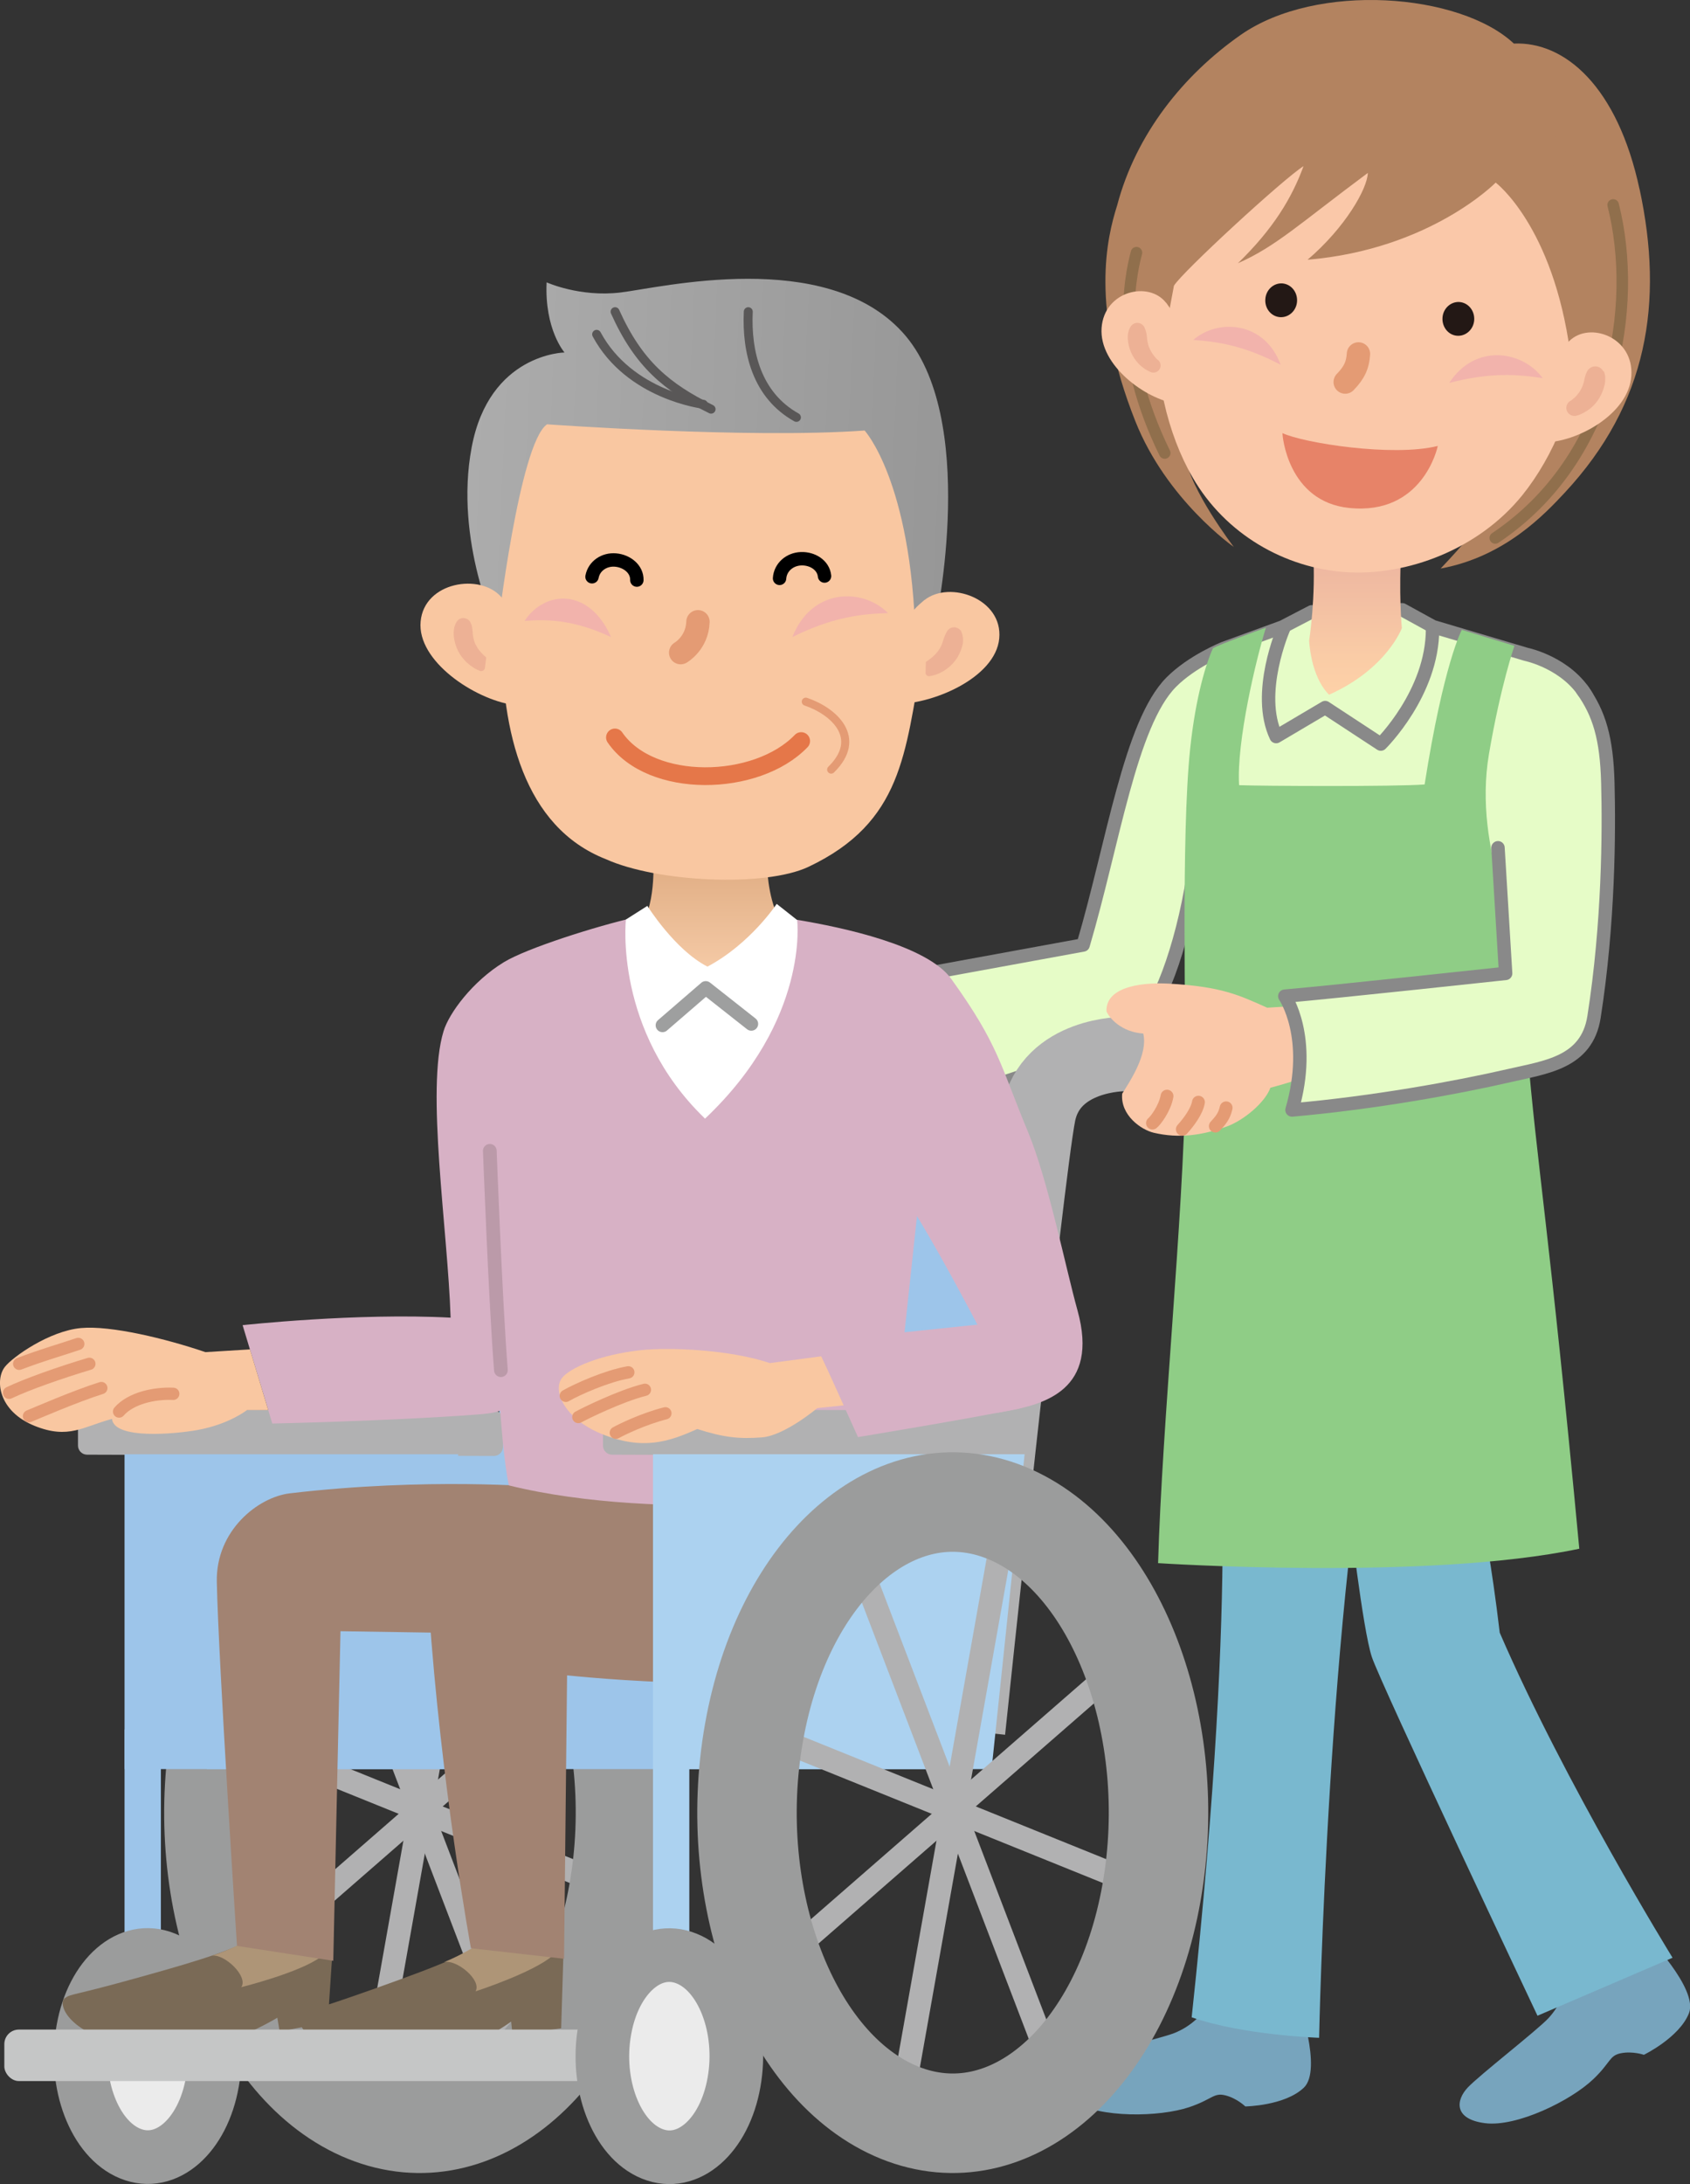 <?xml version="1.0" encoding="UTF-8"?><svg id="_レイヤー_2" xmlns="http://www.w3.org/2000/svg" xmlns:xlink="http://www.w3.org/1999/xlink" viewBox="0 0 117.24 151.43"><rect x="0" y="0" width="117.24" height="151.43" fill="#333333" stroke="none"/><defs><style>.cls-1{fill:#b1b1b2;}.cls-2{fill:#b38360;}.cls-3{fill:url(#linear-gradient-3);}.cls-4{fill:url(#linear-gradient-2);}.cls-5{fill:#f2b3ac;}.cls-6{fill:#e6fcc7;}.cls-6,.cls-7,.cls-8,.cls-9,.cls-10,.cls-11,.cls-12,.cls-13,.cls-14,.cls-15,.cls-16,.cls-17,.cls-18{stroke-linecap:round;stroke-linejoin:round;}.cls-6,.cls-16{stroke:#898989;stroke-width:.93px;}.cls-7{stroke:#906f4c;stroke-width:.8px;}.cls-7,.cls-8,.cls-9,.cls-10,.cls-11,.cls-12,.cls-13,.cls-19,.cls-14,.cls-20,.cls-21,.cls-15,.cls-22,.cls-16,.cls-17,.cls-18{fill:none;}.cls-8{stroke-width:1.62px;}.cls-8,.cls-9,.cls-10,.cls-11,.cls-12{stroke:#e49b74;}.cls-9{stroke-width:1.62px;}.cls-10{stroke-width:.85px;}.cls-11{stroke-width:.89px;}.cls-23{fill:url(#linear-gradient);}.cls-24{fill:#ebebeb;stroke-width:3.72px;}.cls-24,.cls-19,.cls-20,.cls-21,.cls-22{stroke-miterlimit:10;}.cls-24,.cls-22{stroke:#9b9c9c;}.cls-25{fill:#e78368;}.cls-26{fill:#edb195;}.cls-12{stroke-width:.56px;}.cls-27{fill:#8fcd86;}.cls-13{stroke:#bb9aa9;}.cls-13,.cls-14{stroke-width:.95px;}.cls-19{stroke-width:1.62px;}.cls-19,.cls-20,.cls-21{stroke:#b1b1b2;}.cls-28{fill:#f9c7a1;}.cls-29{fill:#acd2f0;}.cls-30{fill:#a28372;}.cls-14{stroke:#9e9f9f;}.cls-31{fill:#231815;}.cls-32{fill:#ae9577;}.cls-33{fill:#fff;}.cls-34{fill:#77a4bd;}.cls-20{stroke-width:5.16px;}.cls-21{stroke-width:3.48px;}.cls-35{fill:#c5c6c6;}.cls-15{stroke:#000;stroke-width:.93px;}.cls-22{stroke-width:6.9px;}.cls-36{fill:#79b8cf;}.cls-37{fill:#9dc5ea;}.cls-38{fill:#fac8a9;}.cls-39{fill:#7a6a56;}.cls-17{stroke:#e57749;stroke-width:1.23px;}.cls-40{fill:#d7b1c5;}.cls-18{stroke:#595757;stroke-width:.62px;}</style><linearGradient id="linear-gradient" x1="-10457.51" y1="49.6" x2="-10457.51" y2="37.72" gradientTransform="translate(-10363.47) rotate(-180) scale(1 -1)" gradientUnits="userSpaceOnUse"><stop offset="0" stop-color="#ffd4a9"/><stop offset=".34" stop-color="#facca6"/><stop offset=".83" stop-color="#efb9a1"/><stop offset="1" stop-color="#ebb19f"/></linearGradient><linearGradient id="linear-gradient-2" x1="-10698.68" y1="60.76" x2="-10698.68" y2="67.02" gradientTransform="translate(-10648.85) rotate(-180) scale(1 -1)" gradientUnits="userSpaceOnUse"><stop offset="0" stop-color="#e3b188"/><stop offset="1" stop-color="#f4c9a5"/></linearGradient><linearGradient id="linear-gradient-3" x1="-123.14" y1="-191.59" x2="-89.76" y2="-191.59" gradientTransform="translate(147.04 227.95) rotate(2.55)" gradientUnits="userSpaceOnUse"><stop offset="0" stop-color="#acacac"/><stop offset="1" stop-color="#979797"/></linearGradient></defs><g id="_デザイン"><path class="cls-34" d="M108.79,136.11c.04,1.69-.56,2.95-1.38,3.83-.82.87-4.77,3.93-5.59,4.8-.82.87-.99,2.19,1.2,2.47,2.19.28,5.94-1.55,7.51-3.05,1.22-1.16,1.1-1.64,1.92-1.8.82-.16,1.59.11,1.59.11,0,0,2.47-1.2,3.13-2.89.66-1.7-2.98-5.4-2.98-5.4,0,0-.44-.77-.88-.11-.44.66-1.68.01-2.34,1-.66.98-2.19.04-2.17,1.05Z"/><path class="cls-34" d="M84.34,138.07c-.68,1.55-1.75,2.44-2.87,2.89-1.12.44-5.99,1.54-7.1,1.99-1.12.44-1.82,1.56.04,2.74,1.87,1.18,6.04,1.1,8.09.41,1.6-.54,1.69-1.02,2.5-.82.81.2,1.39.77,1.39.77,0,0,2.74-.04,4.06-1.3,1.32-1.26-.42-6.16-.42-6.16,0,0-.07-.88-.75-.47-.68.41-1.53-.7-2.54-.09-1.01.61-2.01-.89-2.41.03Z"/><path class="cls-36" d="M84.4,97.27s1.69,10.75-1.73,42.6c3.59,1.25,8.84,1.42,8.84,1.42,0,0,.62-30.6,4.2-47.22l-11.31,3.2Z"/><path class="cls-36" d="M93.59,104.68s.94,8.3,1.58,10.21c.64,1.92,11.49,24.87,11.49,24.87l9.37-4.02s-7.47-12.09-11.99-22.54c-.55-4.7-1.21-8.03-1.21-8.03l-9.24-.5Z"/><path class="cls-6" d="M110.09,48.31c-1.36-2.36-4.21-2.94-4.21-2.94l-6.47-1.92-2.13-1.17-6.28.14-2.02,1.05-4.06,1.48s-2.21.88-3.67,2.35c-2.85,2.88-4.04,11.22-6.11,18.22l-12.46,2.28.24,9.12s5.93-1.39,11.1-3.45c2.56-1.02,3.97-1.55,5.17-2.62,1.42-1.26,3.05-6.02,3.71-10.96.22,3.21,9.23,21.45,12.39,22.64"/><path class="cls-16" d="M89.04,43.6s-1.94,4.46-.51,7.47l3.4-2.01,3.86,2.53s3.6-3.54,3.59-7.99"/><path class="cls-27" d="M82.21,75.25c.07-4.52-.28-17.23.35-23.29.39-3.74,1.15-6.07,1.59-7.02.58-.31,2.91-1.14,3.67-1.42-.68,2.17-2.05,7.91-1.86,10.92,1.46.06,10.86.11,12.87-.05,1.32-8.41,2.58-10.72,2.58-10.72l3.65,1.11s-.96,2.76-1.77,7.52c-1.13,6.69,2.38,13.08,2.38,13.08,0,2.4,0,3.99.27,7.19.69,8.32,1.54,12.66,3.62,34.81-10.54,2.23-29.22,1-29.22,1,.28-9.71,1.74-23.83,1.89-33.13Z"/><path class="cls-23" d="M97.23,37.81c-.22,3.29.02,5.74.02,5.74,0,0-1.03,2.82-5.05,4.62-1.3-1.3-1.38-3.76-1.38-3.76,0,0,.48-3.04.27-6.22-.26-3.84,6.33-3.25,6.15-.38Z"/><path class="cls-20" d="M67.16,120.01s4.05-38.56,4.89-42.77c.84-4.21,5.96-4.16,5.96-4.16l5.52-.27"/><path class="cls-21" d="M36.66,94.72s.8-15.77,1.64-19.98c.84-4.21,5.96-3.28,5.96-3.28l5.52.11"/><rect class="cls-37" x="8.64" y="119.91" width="2.52" height="15.61"/><line class="cls-19" x1="32.84" y1="104.95" x2="25.53" y2="146.06"/><line class="cls-19" x1="41.4" y1="114.86" x2="16.97" y2="136.15"/><line class="cls-19" x1="42.81" y1="131.01" x2="15.56" y2="120"/><line class="cls-19" x1="36.24" y1="143.94" x2="22.13" y2="107.07"/><path class="cls-22" d="M42.9,131.25c-2.04,11.49-9.87,18.3-17.48,15.23-7.62-3.08-12.13-14.89-10.09-26.37,2.04-11.49,9.87-18.3,17.48-15.23,7.62,3.08,12.13,14.89,10.09,26.37Z"/><polygon class="cls-37" points="36.88 79.17 71.27 81.45 66.11 122.66 14.34 122.66 21.09 100.83 34.43 99.57 36.88 79.17"/><path class="cls-24" d="M14.73,144.37c-.66,3.74-3.21,5.96-5.69,4.95-2.48-1-3.95-4.84-3.28-8.58.66-3.74,3.21-5.96,5.69-4.95,2.48,1,3.95,4.84,3.28,8.58Z"/><path class="cls-1" d="M34.89,100.32c0,.35-.28.63-.63.63l-28.22-.09c-.35,0-.63-.29-.63-.63v-1.89c0-.35.28-.63.63-.63l28.22.09c.35,0,.63.29.63.63v1.89Z"/><rect class="cls-37" x="8.64" y="100.83" width="23.14" height="21.83"/><path class="cls-39" d="M18.26,132.22c-.3.64.48,1.3-.14,1.77-1.42,1.06-3.88,1.83-8.33,3.07-4.9,1.37-4.79,1.15-5.28,1.47-.49.32.02,2.08,3.25,3.03,3.97,1.16,6.54.35,8.73-.35,1.21-.39,2.75-1.31,2.75-1.31l.16.96,3.34-.66.29-4.36-.43-2.47-4.34-1.15Z"/><path class="cls-39" d="M34.64,131.94c-.21.54.25,1.56-.17,1.99-1.28,1.29-3.7,2.25-8.39,3.92-4.79,1.71-4.7,1.48-5.17,1.84-.47.36.17,2.08,3.46,2.79,4.04.88,6.51-.22,8.68-.95.94-.32,2.41-1.36,2.41-1.36l.1.96,3.37-.5.15-4.95-.02-2.9-4.41-.84Z"/><path class="cls-32" d="M30.82,136.04c.85-.2,2.62,1.25,2.17,2.03,0,0,3.99-1.29,5.37-2.49l-5.2-.76s-1.09.72-2.35,1.22Z"/><path class="cls-32" d="M14.71,135.6c.86-.14,2.53,1.43,2.03,2.18,0,0,4.07-1.01,5.53-2.11l-5.13-1.12s-1.14.64-2.43,1.05Z"/><path class="cls-30" d="M60.87,98.21s2.47,13.71-1.16,16.73c-3.63,3.03-20.37,1.22-20.37,1.22l-.21,19.65-6.46-.73s-2.08-11.28-2.91-23.55c-.23-3.4,17.25,1.93,17.25,1.93l-23.39-.36-.5,22.85-6.68-1.03s-1.29-19.78-1.4-25.25c-.07-3.55,2.86-5.87,5.07-6.13,9.49-1.12,17.37-.44,17.37-.44l.22-5.67,23.17.79Z"/><path class="cls-4" d="M53.21,58.7s-.44,5.94,2.96,6.92c3.59,1.04-7.56,6.68-7.56,6.68l-5.81-6.27s.92-1.1,1.44-1.62c1.31-1.31,1.08-4.84,1.08-4.84l7.89-.88Z"/><path class="cls-40" d="M62.05,69.18s-2.67-3.69-4.01-4.36c-2.17-1.1-2.29-.88-3.76-1.17-1.27,3.24-3.49,6.62-4.78,6.78-1.24.15-5.23-6.87-5.5-6.81-2.57.58-7.43,2.11-9.04,3.09-2.17,1.32-3.81,3.53-4.19,4.79-1.24,4.05.29,13.72.49,19.86-6.48-.35-14.43.52-14.43.52l2.06,6.82s8.11-.17,14.15-.62c2.39-.18,2.43-.4,3.21-3.56.61-2.44-1.05-8.29-2.17-9.62.29,7.6.59,15.13,1.22,18.09,10.7,2.64,25.15.71,26.34.71,0-1.78,2.53-24,2.87-28.06l-2.48-6.46Z"/><path class="cls-40" d="M71.32,78.49c-1.94-4.66-2.02-6.02-5.33-10.62-1.67-2.32-7.52-3.57-10.73-4.1.49,1.42.78,1.97.78,1.97l6.26,8.96s-1.91,3.77-1.35,5.77c2.12,2.19,7.05,11.75,7.05,11.75l-10.11,1.4,1.86,6s4.85-.85,9.98-1.76c2.7-.48,6.55-1.48,5.02-7-.83-2.99-2.04-9.01-3.43-12.37Z"/><path class="cls-1" d="M69.42,100.32c0,.35-.28.63-.63.63l-26.33-.09c-.35,0-.63-.29-.63-.63v-1.89c0-.35.28-.63.63-.63l26.33.09c.35,0,.63.29.63.63v1.89Z"/><polygon class="cls-29" points="45.3 122.66 68.79 122.66 71.08 100.83 45.3 100.83 45.3 122.66"/><line class="cls-19" x1="69.82" y1="104.95" x2="62.51" y2="146.06"/><line class="cls-19" x1="78.38" y1="114.86" x2="53.95" y2="136.15"/><line class="cls-19" x1="79.79" y1="131.01" x2="52.54" y2="120"/><line class="cls-19" x1="73.22" y1="143.94" x2="59.11" y2="107.07"/><path class="cls-22" d="M79.88,131.25c-2.04,11.49-9.87,18.3-17.48,15.23-7.61-3.08-12.13-14.89-10.09-26.37,2.04-11.49,9.87-18.3,17.48-15.23,7.61,3.08,12.13,14.89,10.09,26.37Z"/><rect class="cls-29" x="45.3" y="119.91" width="2.52" height="15.61"/><path class="cls-28" d="M58.62,97.43l-1.92.2s-2.27,1.91-3.84,2.03c-1.58.12-2.65.01-4.49-.58-1.99.9-3.81,1.5-6.66.33-2.56-1.05-3.4-3-2.72-3.87.54-.69,2.58-1.6,5.4-1.92,2.06-.23,6.26-.04,9.02.89l3.56-.47,1.63,3.38Z"/><path class="cls-10" d="M42.72,99.34c.38-.21,1.9-.96,3.44-1.35"/><path class="cls-10" d="M40.12,98.25c.38-.21,2.89-1.46,4.62-1.89"/><path class="cls-10" d="M39.25,96.78c.82-.47,2.85-1.37,4.34-1.63"/><path class="cls-28" d="M18.62,97.77h-1.49s-1.23.98-3.43,1.38c-1.56.28-5.78.67-5.93-.77-2,.53-3,1.43-5.35.49-2.57-1.03-2.77-3.23-2.08-4.1.54-.69,3.08-2.49,5.28-2.69,2.06-.19,5.87.73,8.63,1.67l3.09-.19,1.27,4.21Z"/><path class="cls-10" d="M7.03,96.24c-1.82.57-4.62,1.79-5.02,1.95"/><path class="cls-10" d="M.63,96.57c1.23-.59,3.56-1.41,5.57-2.01"/><path class="cls-10" d="M1.33,94.56c1.65-.63,2.9-.97,4.1-1.38"/><rect class="cls-35" x=".3" y="140.72" width="44.68" height="3.57" rx="1.01" ry="1.01"/><path class="cls-24" d="M50.92,144.38c-.66,3.74-3.21,5.96-5.69,4.95-2.48-1-3.95-4.84-3.28-8.58.66-3.74,3.21-5.96,5.69-4.95,2.48,1,3.95,4.84,3.28,8.58Z"/><path class="cls-40" d="M70.95,90.04h-3.17c.22.29.35,1.77.35,1.77l-11.6,1.21,2.99,6.62s7.84-1.29,11.17-1.98c.01,0,1.23-1.06,1.25-1.06l-.99-6.57Z"/><path class="cls-33" d="M43.43,63.75l1.48-.94s1.91,3.06,4.17,4.21c2.99-1.59,4.8-4.35,4.8-4.35l1.42,1.12s.87,6.91-6.39,13.77c-6.34-6.1-5.49-13.8-5.49-13.8Z"/><polyline class="cls-14" points="45.96 71.09 48.96 68.5 52.12 70.99"/><path class="cls-38" d="M85.09,78.11c-1.69.61-3.3.84-5.05.43-.86-.2-2.33-1.21-2.19-2.71.52-.84,1.81-2.73,1.46-4.17-1.54-.1-2.37-1.1-2.55-1.54-.06-1.61,2.18-2.03,4.32-1.92,3.68.2,4.9.81,6.83,1.67,2.29-.13,4.06-.3,4.06-.3l-.34,4.71s-1.32.56-3.5,1.14c-.35,1-1.84,2.26-3.03,2.69Z"/><path class="cls-11" d="M85.06,76.81c-.13.58-.38.87-.75,1.27"/><path class="cls-11" d="M83.14,76.42c-.11.63-.66,1.37-1.12,1.88"/><path class="cls-11" d="M80.96,76c-.15.85-.8,1.71-1.01,1.87"/><path class="cls-6" d="M103.92,58.78l.53,8.71s-11.85,1.28-15.32,1.58c0,0,1.97,2.83.5,7.89,5.68-.5,11.36-1.53,15.1-2.39,2.51-.58,5.35-.89,5.85-4.05,1.02-6.5,1.05-12.85.96-16.24-.08-3.09-.6-4.81-1.77-6.45"/><path class="cls-13" d="M33.98,79.79s.39,10.44.77,15.21"/><path class="cls-10" d="M12.02,96.64c-1.29-.06-2.94.29-3.76,1.23"/><path class="cls-28" d="M63.95,45.83c-1.17,6.35-1.33,11.18-7.86,14.27-3.02,1.43-10.52,1.07-14.06-.53-5.68-2.23-7.26-8.82-7.23-15.56.02-3.92-1.23-3.32-1.12-4.97.68-10.13,6.13-14.86,13.02-14.72,7.65.15,15.69,2.68,17.21,7.03,1.18,3.38.22,13.56.05,14.49Z"/><path class="cls-5" d="M61.61,42.51c-1.81-1.8-5.32-1.71-6.64,1.66,2.78-1.38,4.77-1.61,6.64-1.66Z"/><path class="cls-8" d="M48.42,43.11c-.05,1.49-1.2,2.14-1.2,2.14"/><path class="cls-5" d="M36.39,43.05c1.39-2.11,4.48-2.35,6,1.12-2.59-1.2-4.36-1.24-6-1.12Z"/><path class="cls-3" d="M37.92,19.58c-.15,3.27,1.24,4.86,1.24,4.86,0,0-5.22.07-6.44,6.58-1.23,6.5,1.78,12.77,1.78,12.77,0,0,1.52-13.05,3.45-14.37,0,0,14.04,1.01,22.03.43,0,0,3.23,3.49,3.53,14.4l1.4-1.13s3.05-14.23-2.31-20.09c-5.36-5.86-16.73-3.09-19.55-2.75-2.83.34-5.12-.7-5.12-.7Z"/><path class="cls-18" d="M41.39,23.18c2.28,4.24,7.4,4.85,7.4,4.85"/><path class="cls-18" d="M51.91,21.61c-.13,2.81.6,5.8,3.34,7.33"/><path class="cls-28" d="M64.14,41.6c1.76-1.38,5.44-.08,5.18,2.67-.26,2.74-4.69,4.63-7.4,4.55.72-1.34.31-1.93.64-4.21.24-1.62.48-2.1,1.57-3.01Z"/><path class="cls-26" d="M66.7,43.83c.14.31.14.68.04,1.02-.1.34-.26.68-.48.96-.22.29-.49.52-.78.7-.15.09-.3.17-.46.23-.08.03-.16.06-.24.08-.04.01-.08.02-.13.03l-.15.03c-.13.03-.26-.06-.29-.19,0-.02,0-.04,0-.05l.02-.74s.03-.02.05-.04l.07-.05s.09-.06.14-.1c.09-.07.18-.14.26-.21.16-.15.3-.31.41-.48.11-.17.19-.35.25-.55.06-.2.12-.39.26-.65l.02-.03c.15-.28.49-.38.77-.23.11.06.2.15.25.26Z"/><path class="cls-12" d="M55.9,48.65c1.95.66,4,2.51,1.76,4.71"/><path class="cls-28" d="M34.77,41.39c-1.46-1.67-5.34-1.05-5.59,1.7-.26,2.75,3.74,5.39,6.41,5.78-.45-1.45.36-1.93.16-4.25-.19-2.16-.07-2.04-.98-3.24Z"/><path class="cls-26" d="M32.71,43.29c.06.27.08.47.09.68.02.21.07.41.14.6.08.19.19.37.33.55.07.09.15.17.23.25.04.04.08.08.12.12l.06.05s.05.04.05.04l-.09.73c-.02.14-.15.24-.29.22-.02,0-.05,0-.07-.02l-.14-.06s-.08-.04-.12-.06c-.08-.04-.15-.08-.22-.13-.14-.09-.28-.2-.4-.31-.25-.23-.47-.51-.63-.83-.16-.32-.25-.67-.29-1.02-.03-.35.02-.71.2-.99.16-.26.5-.34.76-.17.13.08.21.2.24.34v.03Z"/><path class="cls-18" d="M49.33,28.37c-3.07-1.52-5.03-3.13-6.66-6.76"/><path class="cls-17" d="M42.66,51.13c2.48,3.61,9.82,3.47,12.92.25"/><path class="cls-15" d="M54.08,40.1c.05-.76.69-1.33,1.49-1.36.79-.03,1.55.44,1.63,1.2"/><path class="cls-15" d="M41.07,39.99c.14-.75.85-1.23,1.64-1.16.79.07,1.49.63,1.47,1.39"/><path class="cls-2" d="M113.74,13.12c-1.53-7.13-5.18-10.25-8.72-10.1-3.75-3.51-13.68-4.28-18.95-.6-3.96,2.77-7.26,6.86-8.57,11.82-.71,2.24-1.88,7.05,1.26,14.96,2.17,5.47,6.83,8.72,6.83,8.72,0,0-3.06-3.99-3.37-6.32,0-.06-.02-.12-.02-.18.53.72,1.22,1.48,2.15,2.34,3.19,2.9,12.07,2.34,20.01-2.11-.52,3.07-1.09,4.26-4.42,7.77,4.46-.82,7.23-3.78,8.62-5.27,5.74-6.17,6.88-13.17,5.18-21.05Z"/><path class="cls-38" d="M80.29,21.87c-.28,4.05.69,8.2,2.45,11.24,2.27,3.93,6.39,6.28,10.63,6.56,4.21.28,9.21-1.57,12.25-5.35,2.17-2.7,3.75-6.53,4.03-10.4.65-9.28-5.58-17.27-13.93-17.86-8.34-.58-14.78,6.52-15.43,15.81Z"/><path class="cls-2" d="M112.06,20.32c.21-6.77-7.8-16.81-11.54-17.01-4.87-2.5-7.93-2.26-10.41-1.77-1.5.29-2.91,2.08-4.23,3.29-1.24,1.14-5.14,5.99-5.78,7.35-1.23,2.62-1.04,4.43-1.13,9.53-.04,2.14,1.89,8.04,1.59,6.5-.3-1.57.14-4.54.88-8.4.54-.92,7.61-7.43,8.99-8.29-.81,2.21-2.1,4.35-4.55,6.73,2.64-1.16,4.3-2.76,9.01-6.26-.03,1.09-1.56,3.78-4.18,6.02,8.52-.72,13.05-5.35,13.05-5.35,0,0,3.97,2.98,5.17,11.79.16,3.59-.41,6.1-.95,7.24-1.39,2.93,3.9-5.94,4.07-11.36Z"/><path class="cls-31" d="M87.78,20.74c-.05.65.41,1.21,1.02,1.25.61.04,1.14-.45,1.18-1.09.04-.65-.41-1.2-1.02-1.25-.61-.04-1.14.45-1.18,1.09Z"/><path class="cls-31" d="M100.07,22.03c-.04.65.41,1.21,1.02,1.25.61.04,1.14-.45,1.18-1.09.04-.65-.41-1.2-1.02-1.25-.61-.04-1.14.45-1.18,1.09Z"/><path class="cls-9" d="M94.24,24.54c-.05.73-.24,1.25-.92,1.95"/><path class="cls-5" d="M82.78,23.57c1.73-1.51,4.97-1.28,6.06,1.72-2.51-1.32-4.34-1.6-6.06-1.72Z"/><path class="cls-5" d="M107.02,26.22c-1.39-1.91-4.69-2.44-6.48.33,2.83-.74,4.73-.6,6.48-.33Z"/><path class="cls-7" d="M111.91,14.21c1.77,6.98.07,17.59-8.18,23.09"/><path class="cls-38" d="M108.87,23.64c1.43-1.39,4.49-.24,4.3,2.43-.18,2.66-3.82,4.61-6.05,4.6.58-1.32-.01-1.9.48-4.08.46-2.04.35-1.94,1.27-2.95Z"/><path class="cls-26" d="M111.25,25.73s.03.06.05.1c.01.04.02.08.03.12.02.08.03.16.03.23,0,.16,0,.32-.04.48-.07.32-.19.63-.36.92-.17.29-.39.54-.65.75-.13.1-.27.19-.41.27-.07.04-.15.07-.22.11-.04.02-.08.03-.12.05l-.15.05c-.29.1-.61-.05-.72-.34-.1-.29.05-.61.34-.72-.01,0,0,0,0-.01l.02-.02.05-.04s.07-.06.11-.09c.07-.06.14-.13.2-.21.13-.15.23-.3.31-.47.08-.17.15-.35.18-.54.04-.2.08-.38.2-.62h0c.16-.31.54-.44.85-.28.12.06.21.15.27.27Z"/><path class="cls-25" d="M88.97,30.03c-.02.1.34,4.75,4.63,5.19,5.09.52,6.13-4.19,6.14-4.3-3.12.78-9.34-.21-10.77-.89Z"/><path class="cls-7" d="M78.84,17.52c-.52,1.96-1.44,6.95,1.96,13.89"/><path class="cls-38" d="M80.89,20.99c-1.19-1.53-4.29-.83-4.47,1.75-.18,2.59,3.06,4.95,5.21,5.25-.38-1.35.03-1.83.09-3.99.04-1.54-.08-2.02-.82-3.01Z"/><path class="cls-26" d="M79.43,22.78c.1.25.12.44.14.63.01.19.05.37.1.55.06.17.14.34.24.5.05.08.11.16.17.24.03.04.06.08.09.11l.05.05s.04.04.03.04c.24.13.34.43.21.67-.13.24-.43.34-.67.21l-.13-.06s-.07-.04-.11-.06c-.07-.04-.14-.08-.2-.13-.13-.09-.25-.19-.36-.31-.22-.23-.4-.5-.53-.8-.13-.29-.2-.61-.22-.92-.02-.31.04-.63.21-.88.18-.25.52-.31.77-.13.09.07.16.16.2.26v.03Z"/></g></svg>